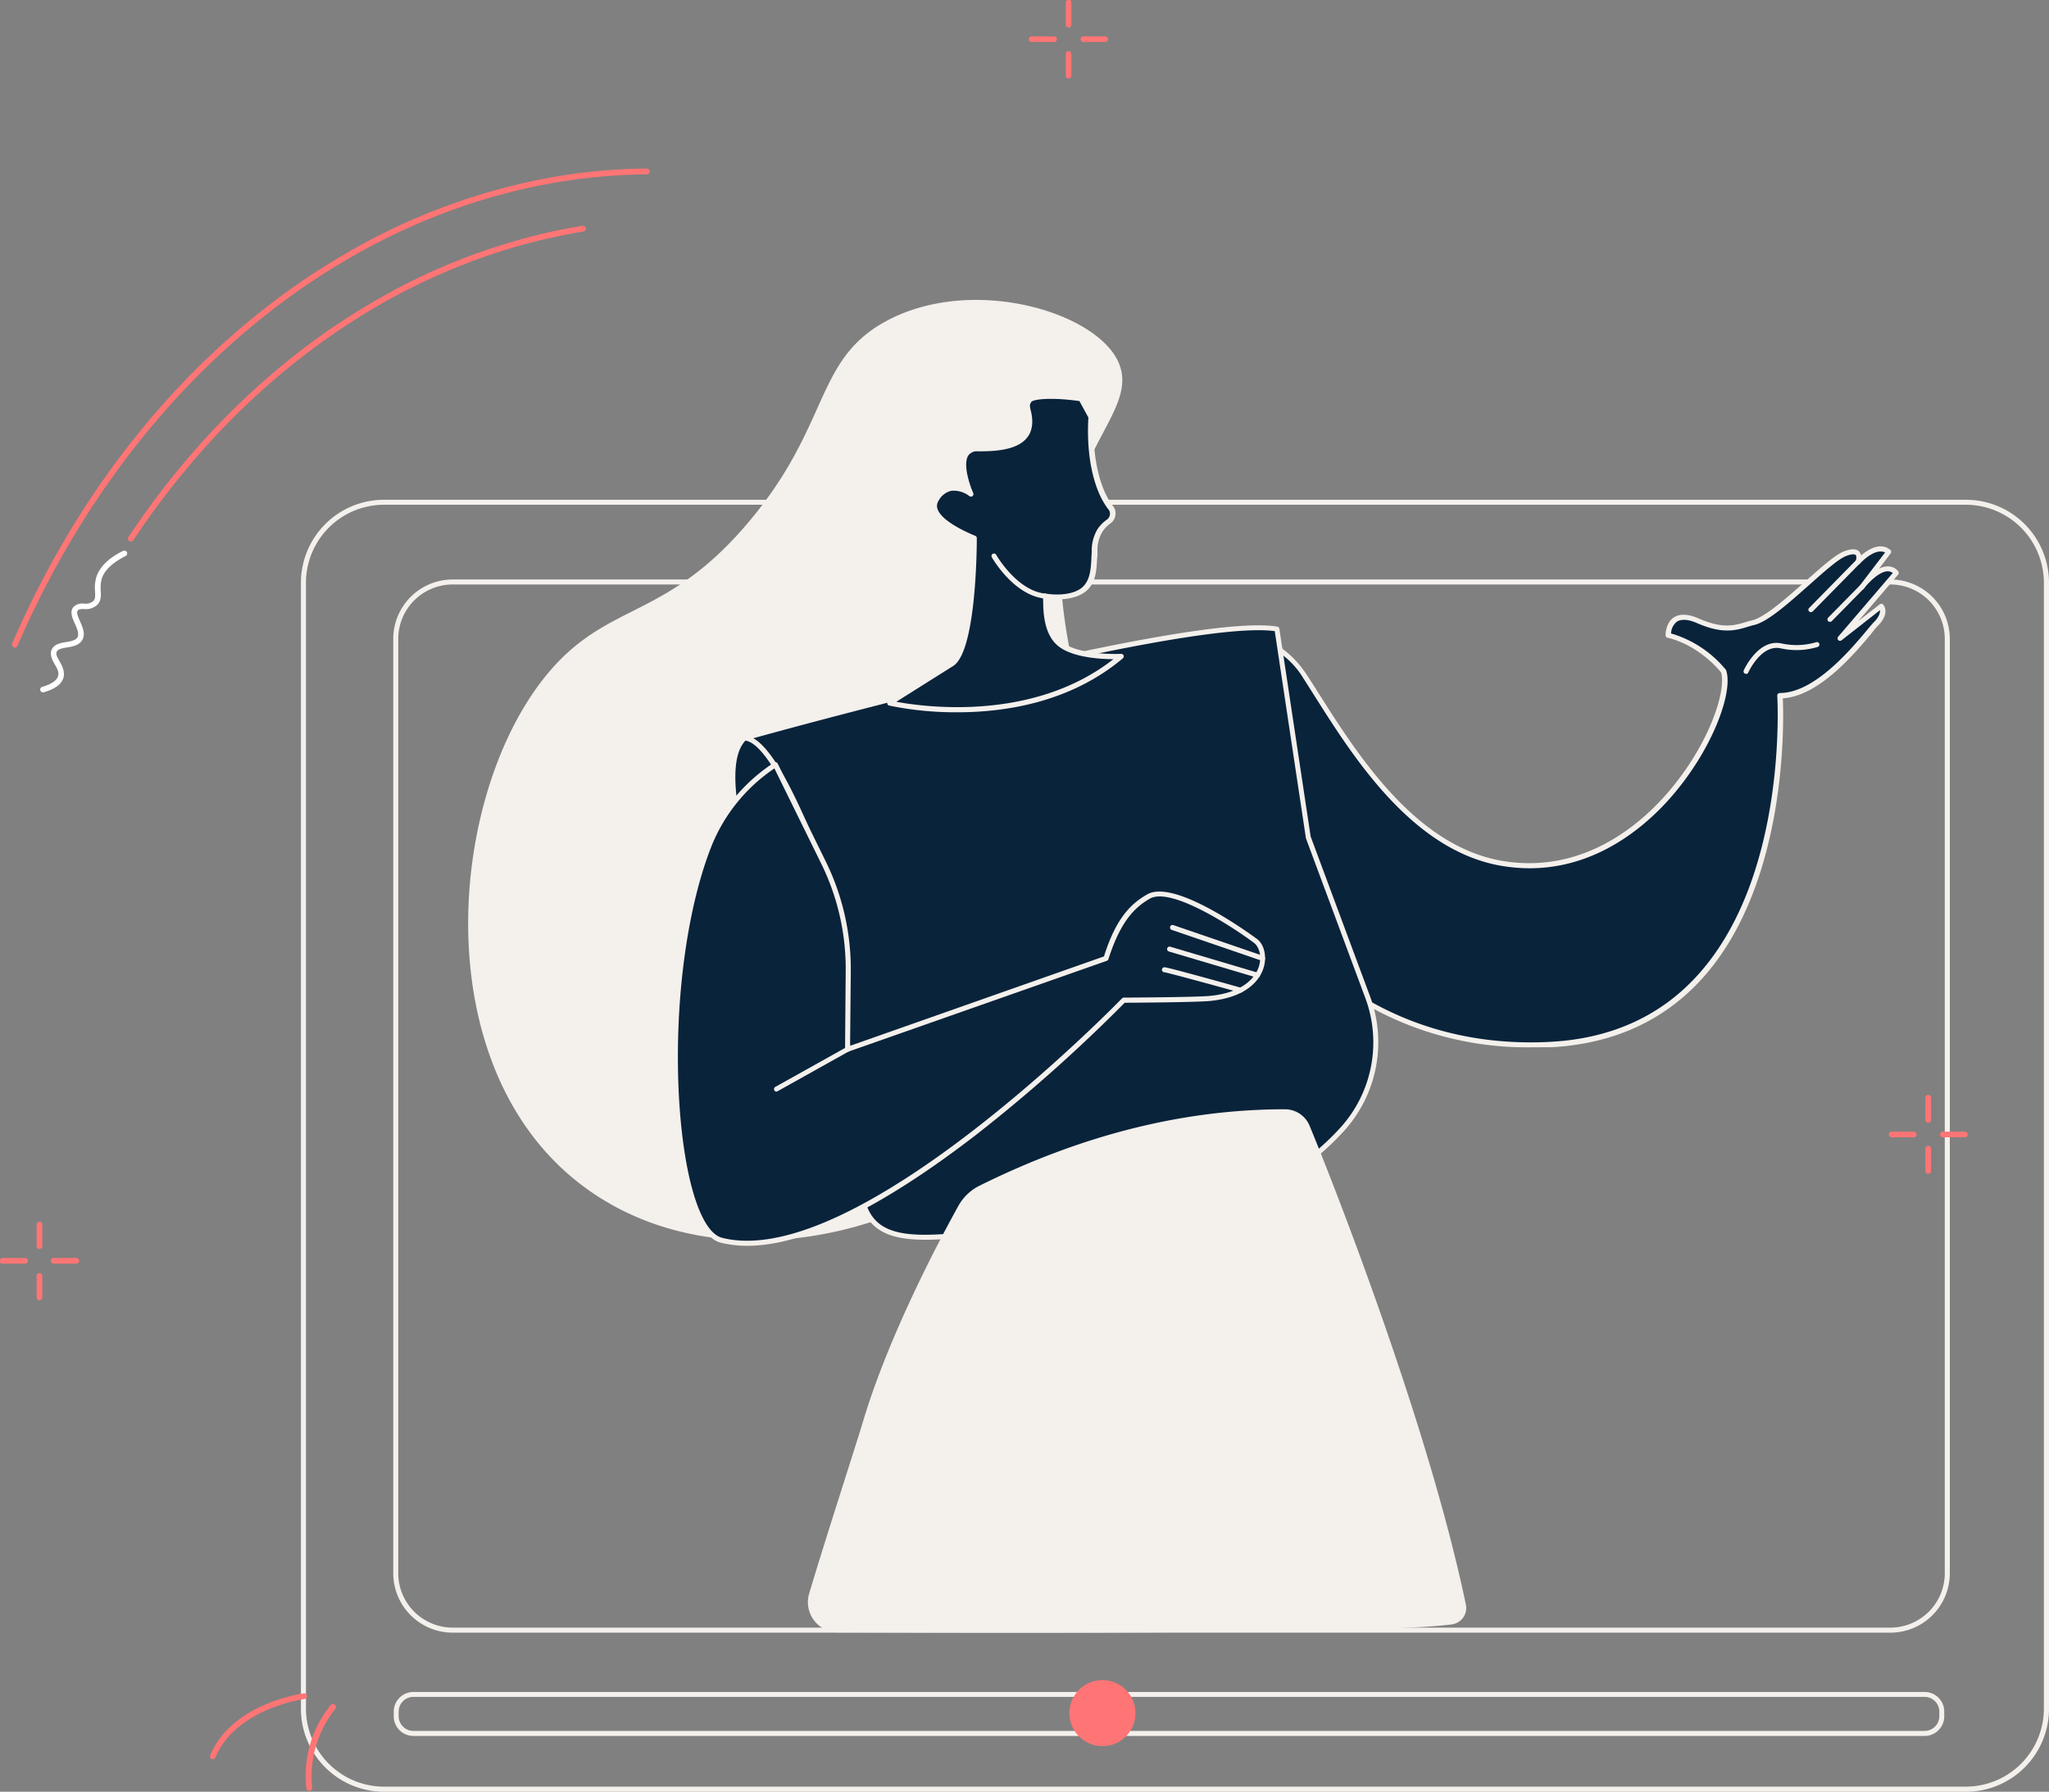 <svg xmlns="http://www.w3.org/2000/svg" viewBox="0 0 496.24 434.05"><rect x="0" y="0" width="496.24" height="434.05" fill="#808080" stroke="none"/><defs><style>.cls-1{fill:#f4f0ec;}.cls-2{fill:#09233b;}.cls-3{fill:#ff7575;}.cls-4{fill:#fff;}</style></defs><g id="Calque_2" data-name="Calque 2"><g id="Calque_1-2" data-name="Calque 1"><path class="cls-1" d="M476.12,434.05H93A20.12,20.12,0,0,1,72.88,414V141.15A20.12,20.12,0,0,1,93,121.07H476.12a20.12,20.12,0,0,1,20.12,20.08V413.94A20.11,20.11,0,0,1,476.12,434.05ZM93,122.28a18.91,18.91,0,0,0-18.9,18.87V413.94A18.91,18.91,0,0,0,93,432.81H476.12A18.91,18.91,0,0,0,495,413.94V141.15a18.91,18.91,0,0,0-18.9-18.87Z"/><path class="cls-1" d="M457.83,395.51H109.63a14.41,14.41,0,0,1-14.39-14.38V154.75a14.4,14.4,0,0,1,14.39-14.37h348.2a14.4,14.4,0,0,1,14.39,14.37V381.13A14.4,14.4,0,0,1,457.83,395.51ZM109.63,141.59a13.19,13.19,0,0,0-13.18,13.16V381.13a13.19,13.19,0,0,0,13.18,13.16h348.2A13.19,13.19,0,0,0,471,381.13V154.75a13.19,13.19,0,0,0-13.18-13.16Z"/><path class="cls-1" d="M263.83,175c5.7,15,11.39,62.71-10.53,92.28s-74.5,45.3-109.34,22c-42-28-36-98-10.4-127.18,14.32-16.35,28-12.19,47.78-35.67s15.87-39.09,33.11-48.55c20.75-11.37,51-2.4,56.43,9.88,4.81,11-10.56,19.94-13.49,45.65a52.67,52.67,0,0,0-.08,12.28A130.46,130.46,0,0,0,263.83,175Z"/><path class="cls-2" d="M186.82,226s-15.56-39-6.39-47.29c.47-.44,6.66-1.07,13,4.72,6,5.46,12.16,17.38,12.16,17.38l2,27Z"/><path class="cls-1" d="M207.62,228.41h-.05l-20.81-1.77a.65.65,0,0,1-.52-.38c-.64-1.6-15.62-39.53-6.25-47.95.86-.77,7.41-1.13,13.84,4.75,6,5.49,12,17.05,12.3,17.54a.82.82,0,0,1,.06.22l2,27a.68.68,0,0,1-.16.46A.7.7,0,0,1,207.62,228.41Zm-20.39-2.95L207,227.14,205,201c-.64-1.22-6.44-12-12-17.11-5.91-5.41-11.55-5-12.24-4.69C172.56,186.78,185.74,221.6,187.23,225.46Z"/><path class="cls-2" d="M305.17,155.17s6.06,1.29,10.84,8.66c9.5,14.67,24.2,41.32,47.72,45.32,35.32,6,56.71-36.91,53.67-46.51A26.15,26.15,0,0,0,404,153.9s-.08-6.71,7.16-3.53,10.14,1.24,13.38.46c5.69-1.32,17.79-15,22.3-16.71s3.09,2,3.09,2,4.42-5,7.46-2.48l-6.49,8.55s5.25-6.92,8.29-3.45l-13.57,15.86,9.95-7.8s1.38,1.51-1.22,4.22-13.18,17.43-23.29,17.43c0,0,5.44,81.22-55.46,84.53-52.34,2.84-73.65-39.31-73.65-39.31Z"/><path class="cls-1" d="M370.64,253.71a78.5,78.5,0,0,1-51.93-18.87,77.46,77.46,0,0,1-17.35-20.91.42.42,0,0,1-.06-.31l3.24-58.48a.51.51,0,0,1,.25-.44.61.61,0,0,1,.49-.11c.25,0,6.36,1.43,11.22,8.91.92,1.38,1.86,2.87,2.85,4.44,9.34,14.76,23.46,37.05,44.49,40.61,19.46,3.28,33.33-8.78,39.85-16.28,10.14-11.61,14.45-24.83,13.15-29.35-.6-.77-5.47-6.62-13-8.44a.6.6,0,0,1-.47-.58c0-.11,0-3,2-4.33,1.44-.94,3.46-.86,6,.24,5.83,2.57,8.65,1.71,11.36.91.52-.16,1.07-.33,1.66-.46,3-.72,8.29-5.38,12.9-9.47,3.87-3.45,7.24-6.43,9.31-7.23,1.74-.66,2.93-.66,3.62,0a2,2,0,0,1,.5,1c1.66-1.41,4.64-3.34,7.08-1.35a.61.61,0,0,1,.11.82l-2.82,3.73a4.65,4.65,0,0,1,2-.55,3.16,3.16,0,0,1,2.62,1.18.61.61,0,0,1,0,.8l-9.59,11.2,5.14-4a.6.6,0,0,1,.83.08c.08.08,1.74,2-1.21,5.05-.39.38-1,1.07-1.69,2-4.17,5-12.77,15.14-21.42,15.64.25,5.43,1.19,44.55-19.2,67.53-9.29,10.46-21.7,16.19-36.87,17C373.93,253.68,372.27,253.71,370.64,253.71Zm-68.09-40.17a76.73,76.73,0,0,0,17,20.42c10.75,9.21,29.18,19.86,56,18.42,14.84-.8,27-6.4,36-16.6,21.5-24.23,18.9-66.85,18.88-67.26a.61.61,0,0,1,.16-.44.67.67,0,0,1,.45-.2c8.29,0,17-10.29,21.11-15.22.74-.89,1.32-1.58,1.74-2,1.3-1.32,1.46-2.29,1.41-2.84L446,155.11a.61.61,0,0,1-.81-.05.63.63,0,0,1,0-.83l13.21-15.42a2,2,0,0,0-1.28-.42c-2.12.09-4.83,3-5.69,4.2a.61.61,0,0,1-1-.75l6.11-8c-2.54-1.24-6.08,2.68-6.13,2.73a.61.61,0,0,1-1-.63c.14-.33.31-1.21,0-1.49-.11-.11-.6-.41-2.32.25-1.88.72-5.3,3.78-8.92,7-5,4.41-10.09,9-13.43,9.73-.53.11-1,.28-1.58.45-2.79.82-5.94,1.79-12.18-.94-2.13-.94-3.76-1-4.84-.36a3.85,3.85,0,0,0-1.44,2.87A26.94,26.94,0,0,1,418,162.28a.28.28,0,0,1,.08.2c1.69,5.32-3.4,19.2-13.38,30.62-6.71,7.7-20.94,20.05-41,16.66-21.58-3.64-35.87-26.21-45.32-41.16-1-1.57-1.93-3.06-2.82-4.44a19.9,19.9,0,0,0-9.75-8.19Z"/><path class="cls-1" d="M438.56,148.3a.57.57,0,0,1-.41-.17.58.58,0,0,1,0-.85l11.38-11.59a.59.59,0,0,1,.86,0,.58.58,0,0,1,0,.85L439,148.13A.77.77,0,0,1,438.56,148.3Z"/><path class="cls-1" d="M443.18,150.64a.58.58,0,0,1-.42-.16.6.6,0,0,1,0-.86l7.71-7.83a.59.59,0,0,1,.86,0,.58.58,0,0,1,0,.85l-7.71,7.84A.63.63,0,0,1,443.18,150.64Z"/><path class="cls-1" d="M422.87,163.25a.76.76,0,0,1-.25-.06.6.6,0,0,1-.3-.8c.13-.3,3.53-7.67,9.09-6.53a16.77,16.77,0,0,0,8.43-.28.61.61,0,0,1,.77.36.62.62,0,0,1-.36.77,17.6,17.6,0,0,1-9.09.33c-4.62-.94-7.71,5.77-7.74,5.85A.53.53,0,0,1,422.87,163.25Z"/><path class="cls-2" d="M180.4,178.75s107.2-30,128.86-26.4l7.57,50.43,14.35,38.57A31.58,31.58,0,0,1,325,273.68c-8.93,9.77-23.79,20.06-47.06,21.11-45.16,2-67.15,13.13-69.53-6.79s-5.25-67.73-5.25-67.73C195.93,201.26,187.15,179.3,180.4,178.75Z"/><path class="cls-1" d="M224.15,300.33c-5.2,0-9.15-.77-11.91-2.92-2.49-1.93-4-5-4.45-9.3-2.32-19.31-5.08-65.27-5.25-67.67-5.39-14.21-15.39-40.5-22.19-41.05a.61.61,0,0,1-.11-1.19c4.39-1.21,107.58-30,129.11-26.4a.62.62,0,0,1,.49.5l7.58,50.34,14.31,38.52a32,32,0,0,1-6.33,32.93c-8.34,9.14-23.38,20.23-47.47,21.3-13.27.61-24.68,2-33.88,3.12C236.09,299.5,229.46,300.33,224.15,300.33Zm-41.7-121.49c6.55,3.72,14.07,22.31,21.25,41.24a.3.3,0,0,1,0,.16c0,.47,2.87,48,5.25,67.7.5,4,1.77,6.74,4,8.5,5.16,4.06,15.42,2.79,30.95.88,9.2-1.13,20.67-2.53,34-3.11,23.68-1.08,38.44-12,46.62-20.92a30.77,30.77,0,0,0,6.08-31.69L316.25,203a.22.22,0,0,1,0-.11l-7.52-50C288.15,150.06,196.79,174.86,182.45,178.84Z"/><path class="cls-2" d="M253.11,144.43c3.87.61,7.63,0,9.53-1.73,2.35-2.1,2.16-5.14,2.41-8.89a9.77,9.77,0,0,1,1.3-5.18,8.33,8.33,0,0,1,2.18-2.27,2.32,2.32,0,0,0,.69-3l-.44-.61c-3.46-4.69-5.06-13-4.51-21.71l-2.4-4.44c-6.66-1-12-.66-12.57.5-.22.44-.61.77-.2,2.48,2.08,8.28-5.61,9.16-12.21,9.13s-1.69,11-1.69,11-5-4.09-8.34,1.27c-2.35,3.83,4.86,7.53,9.14,9.29,0,0,.06,26.87-5.38,30.46l-15.15,9.63s33.11,8,55.91-11.26c0,0-10.15.55-14.59-2.89S253.55,145.29,253.11,144.43Z"/><path class="cls-1" d="M231.83,172.55a79.24,79.24,0,0,1-16.5-1.63.58.58,0,0,1-.44-.5.62.62,0,0,1,.28-.61l15.11-9.62c4.18-2.73,5.09-21.88,5.12-29.55-3.87-1.63-8.49-4.14-9.43-7.06a3.49,3.49,0,0,1,.36-3,5.83,5.83,0,0,1,3.95-3,6.15,6.15,0,0,1,3.71.6c-.8-2.29-1.91-6.4-.44-8.63a3.66,3.66,0,0,1,3.34-1.55c4,.06,8.93-.24,11-2.84,1-1.32,1.27-3.12.66-5.52a3.27,3.27,0,0,1,.17-2.78l.08-.14c.91-1.77,7.49-1.65,13.21-.83a.58.58,0,0,1,.44.31l2.41,4.44a.8.8,0,0,1,.08.33c-.55,8.72,1.13,16.88,4.39,21.32l.45.61s0,.06.05.08a3,3,0,0,1-.88,3.81,7.32,7.32,0,0,0-2,2.1,8.45,8.45,0,0,0-1.16,4.47l0,.44c0,.52,0,1-.08,1.52-.17,3.09-.33,5.76-2.52,7.75-1.9,1.71-5.36,2.45-9.2,2,0,.25,0,.53,0,.89.06,2.53.17,7.22,3.32,9.65,4.22,3.26,14.09,2.79,14.2,2.79a.61.61,0,0,1,.44,1.07C259.25,170.15,243.52,172.55,231.83,172.55ZM217.08,170c6.43,1.21,33,5,52.58-10.32-3.17,0-9.75-.39-13.23-3.06s-3.73-7.87-3.79-10.6a8.24,8.24,0,0,0-.08-1.38.6.6,0,0,1,.05-.63.52.52,0,0,1,.58-.22c3.76.6,7.3,0,9-1.58s2-4,2.13-6.92c0-.5.06-1,.08-1.54l0-.42a10.09,10.09,0,0,1,1.35-5.05,8.58,8.58,0,0,1,2.35-2.42,1.76,1.76,0,0,0,.53-2.21l-.42-.55c-3.45-4.69-5.16-12.89-4.61-21.94l-2.18-4c-7.08-1-11.28-.41-11.67.23a.8.8,0,0,1-.11.19c-.16.3-.36.61,0,1.87.69,2.74.38,5-.89,6.57-2.37,3-7.62,3.34-11.91,3.31a2.55,2.55,0,0,0-2.32,1c-1.41,2.16.39,7.34,1.19,9.13a.6.6,0,0,1-.19.72.62.62,0,0,1-.75,0,6.2,6.2,0,0,0-4.34-1.29,4.67,4.67,0,0,0-3.12,2.42,2.24,2.24,0,0,0-.25,2c.66,2,3.9,4.31,9.12,6.49a.6.6,0,0,1,.39.55c0,1.1,0,27.23-5.67,30.95Z"/><path class="cls-1" d="M253.11,145h-.06c-7.51-.77-12.62-9.63-12.85-10a.62.62,0,0,1,.23-.83.6.6,0,0,1,.82.22c.06.08,5,8.72,11.92,9.41a.61.61,0,0,1,.55.66A.66.66,0,0,1,253.11,145Z"/><path class="cls-2" d="M304,227.94c-4.78-3.59-20.42-14-26-10.76-3.67,2.15-7.29,5.52-10.25,15l-62.59,22,.16-19a58.05,58.05,0,0,0-6-26.21l-11.68-23.73a42,42,0,0,0-16.17,19.84c-12.85,32.94-9.23,92.25,3.12,95.37,33.22,8.33,97.41-58.16,97.41-58.16s17.47-.08,20.89-.41C307.22,240.47,307.25,230.34,304,227.94Z"/><path class="cls-1" d="M181,301.79a26.91,26.91,0,0,1-6.42-.74c-2-.5-3.84-2.32-5.41-5.41-8.35-16.14-8.93-63.06,1.88-90.76a42.59,42.59,0,0,1,16.41-20.14.62.62,0,0,1,.5-.08.63.63,0,0,1,.39.33L200,208.71a59.16,59.16,0,0,1,6.05,26.49l-.17,18.15,61.49-21.66c3-9.6,6.8-12.91,10.42-15,6.74-4,25.81,10.18,26.64,10.78,1.71,1.27,2.4,4.14,1.65,6.79-.6,2.15-3.06,7.23-13,8.22-3.24.33-18.44.42-20.7.44A380.38,380.38,0,0,1,236.28,275C213.15,292.8,194.61,301.79,181,301.79Zm6.55-115.64a41.21,41.21,0,0,0-15.37,19.17c-4.95,12.72-7.88,30.76-8,49.55-.11,17.32,2.21,32.74,6.08,40.22,1.41,2.76,3,4.36,4.64,4.77,32.5,8.19,96.19-57.33,96.83-58a.66.66,0,0,1,.44-.19c.17,0,17.49-.08,20.84-.41,9.2-.91,11.41-5.44,11.94-7.34.69-2.46-.12-4.66-1.22-5.49-5.33-4-20.26-13.69-25.29-10.71-3.45,2-7,5.22-10,14.65a.57.57,0,0,1-.39.39l-62.59,22a.63.63,0,0,1-.55-.08.59.59,0,0,1-.25-.5l.16-19a57.74,57.74,0,0,0-5.91-25.93Z"/><path class="cls-1" d="M305.78,232.74a.42.42,0,0,1-.19,0l-21.81-7.47a.62.62,0,0,1-.38-.78.59.59,0,0,1,.77-.38l21.8,7.47a.63.63,0,0,1,.39.78A.61.61,0,0,1,305.78,232.74Z"/><path class="cls-1" d="M304.54,236.82a.5.5,0,0,1-.17,0l-21.28-6.32a.6.6,0,1,1,.34-1.16l21.27,6.32a.6.6,0,0,1-.16,1.18Z"/><path class="cls-1" d="M300.48,240.44a.34.34,0,0,1-.17,0c-6.94-1.93-17.55-4.83-18.32-4.91a.59.59,0,0,1-.58-.61.61.61,0,0,1,.63-.6c.72,0,13.27,3.47,18.63,5a.58.58,0,0,1,.41.75A.62.62,0,0,1,300.48,240.44Z"/><path class="cls-1" d="M188.06,264.44a.6.6,0,0,1-.53-.3.63.63,0,0,1,.22-.83L205,253.68a.61.61,0,1,1,.61,1l-17.22,9.63A.79.79,0,0,1,188.06,264.44Z"/><path class="cls-1" d="M317.17,272.72a6.46,6.46,0,0,0-5.94-4c-24.27,0-48.92,6.07-74,18.51a11.93,11.93,0,0,0-5.09,4.83c-4.59,8.28-16.86,31.34-23.1,52.2-1.71,5.74-9,28.11-13.07,41.76a7.31,7.31,0,0,0,7,9.41c23.6.06,131.12.58,148.7-1.93a4,4,0,0,0,3.34-4.8C346,345.41,323.16,287.2,317.17,272.72Z"/><path class="cls-1" d="M466.11,420.53h-366a4.75,4.75,0,0,1-4.75-4.75v-1.13a4.77,4.77,0,0,1,4.75-4.77h366a4.75,4.75,0,0,1,4.76,4.77v1.13A4.75,4.75,0,0,1,466.11,420.53Zm-366-9.46a3.57,3.57,0,0,0-3.56,3.56v1.13a3.57,3.57,0,0,0,3.56,3.55h366a3.57,3.57,0,0,0,3.57-3.55v-1.13a3.57,3.57,0,0,0-3.57-3.56Z"/><path class="cls-3" d="M274.29,416.22a7.41,7.41,0,1,0-8.5,6.11A7.39,7.39,0,0,0,274.29,416.22Z"/><path class="cls-3" d="M267,423a8,8,0,1,1,8-8A8,8,0,0,1,267,423Zm0-14.82a6.79,6.79,0,1,0,6.8,6.79A6.81,6.81,0,0,0,267,408.22Z"/><path class="cls-3" d="M51.53,426.18a.61.61,0,0,1-.25-.06.69.69,0,0,1-.37-.91c5.21-12.54,22-14.88,22.67-15a.72.72,0,0,1,.78.59.7.7,0,0,1-.59.78c-.16,0-16.69,2.33-21.58,14.13A.75.75,0,0,1,51.53,426.18Z"/><path class="cls-3" d="M74.89,433.81a.69.69,0,0,1-.69-.63A27.16,27.16,0,0,1,80.13,413a.67.67,0,0,1,1,0,.68.68,0,0,1,.06,1,26.2,26.2,0,0,0-5.58,19.09.68.68,0,0,1-.63.75Z"/><path class="cls-3" d="M91.14,72.69a149.63,149.63,0,0,1,41.79-16.42c2.71-.59,5.45-1.13,8.14-1.57a.73.73,0,0,1,.8.57.69.69,0,0,1-.55.8c-2.69.44-5.4,1-8.06,1.57-39.62,8.89-75.5,34.91-101,73.27a.66.66,0,0,1-.94.17.68.68,0,0,1-.2-1C47.43,105.54,68,86,91.14,72.69Z"/><path class="cls-3" d="M84.33,61.08A152.3,152.3,0,0,1,131.7,43.31a138,138,0,0,1,24.92-2.48.7.7,0,0,1,.72.69.65.65,0,0,1-.66.71A138.68,138.68,0,0,0,132,44.69C77.71,55,30,96.83,4.23,156.46a.67.67,0,0,1-.91.34.72.72,0,0,1-.36-.93C21,114,49.91,80.84,84.33,61.08Z"/><path class="cls-4" d="M28.61,134.09c.37-.21.77-.44,1.19-.64a.72.72,0,0,1,.93.31.69.69,0,0,1-.28.92c-3.12,1.57-5.07,3.38-5.76,5.39a8.13,8.13,0,0,0-.29,3.05c.06,1.21.11,2.46-.87,3.42a4,4,0,0,1-3.12,1c-.83,0-1.31,0-1.58.36-.38.51.07,1.53.55,2.61.64,1.46,1.39,3.11.52,4.56-.76,1.28-2.32,1.55-3.65,1.77-1.11.19-2.15.35-2.48,1s.06,1.28.66,2.37,1.46,2.63.85,4.23c-.55,1.44-2.07,2.5-4.67,3.26a.68.68,0,0,1-.84-.47.66.66,0,0,1,.44-.84c2.14-.61,3.41-1.44,3.81-2.47s-.19-2-.77-3-1.33-2.42-.67-3.67,2.07-1.48,3.43-1.71c1.17-.2,2.27-.39,2.74-1.13s-.05-2.1-.61-3.31c-.63-1.39-1.27-2.86-.4-4a3,3,0,0,1,2.6-.87,3.05,3.05,0,0,0,2.2-.56c.55-.54.54-1.23.48-2.44a9.07,9.07,0,0,1,.35-3.56C24.12,137.54,25.85,135.67,28.61,134.09Z"/><path class="cls-3" d="M258.8,6.66a.69.69,0,0,1-.69-.68V.69a.69.69,0,1,1,1.37,0V6A.66.66,0,0,1,258.8,6.66Z"/><path class="cls-3" d="M258.8,19a.69.69,0,0,1-.69-.68V13a.69.69,0,0,1,1.37,0v5.33A.65.65,0,0,1,258.8,19Z"/><path class="cls-3" d="M255.27,10.18h-5.33a.69.69,0,1,1,0-1.37h5.33a.69.69,0,0,1,.69.69A.67.67,0,0,1,255.27,10.18Z"/><path class="cls-3" d="M267.66,10.18h-5.34a.69.69,0,0,1,0-1.37h5.34a.69.69,0,0,1,.68.69A.67.67,0,0,1,267.66,10.18Z"/><path class="cls-3" d="M9.54,302.57a.69.69,0,0,1-.68-.68v-5.33a.69.69,0,0,1,1.37,0v5.33A.67.67,0,0,1,9.54,302.57Z"/><path class="cls-3" d="M9.54,315a.69.69,0,0,1-.68-.68V309a.69.69,0,0,1,1.37,0v5.33A.69.69,0,0,1,9.54,315Z"/><path class="cls-3" d="M6,306.12H.69a.69.69,0,1,1,0-1.37H6a.69.69,0,1,1,0,1.37Z"/><path class="cls-3" d="M18.4,306.12H13.07a.69.69,0,1,1,0-1.37H18.4a.69.69,0,1,1,0,1.37Z"/><path class="cls-3" d="M467,272a.69.69,0,0,1-.69-.68V266a.69.69,0,1,1,1.37,0v5.32A.67.67,0,0,1,467,272Z"/><path class="cls-3" d="M467,284.36a.69.69,0,0,1-.69-.69v-5.32a.69.69,0,1,1,1.37,0v5.32A.69.69,0,0,1,467,284.36Z"/><path class="cls-3" d="M463.48,275.51h-5.33a.7.7,0,0,1-.69-.68.7.7,0,0,1,.69-.69h5.33a.7.7,0,0,1,.69.69A.69.69,0,0,1,463.48,275.51Z"/><path class="cls-3" d="M475.86,275.51h-5.33a.69.69,0,0,1-.68-.68.7.7,0,0,1,.68-.69h5.33a.7.7,0,0,1,.69.69A.67.67,0,0,1,475.86,275.51Z"/></g></g></svg>
